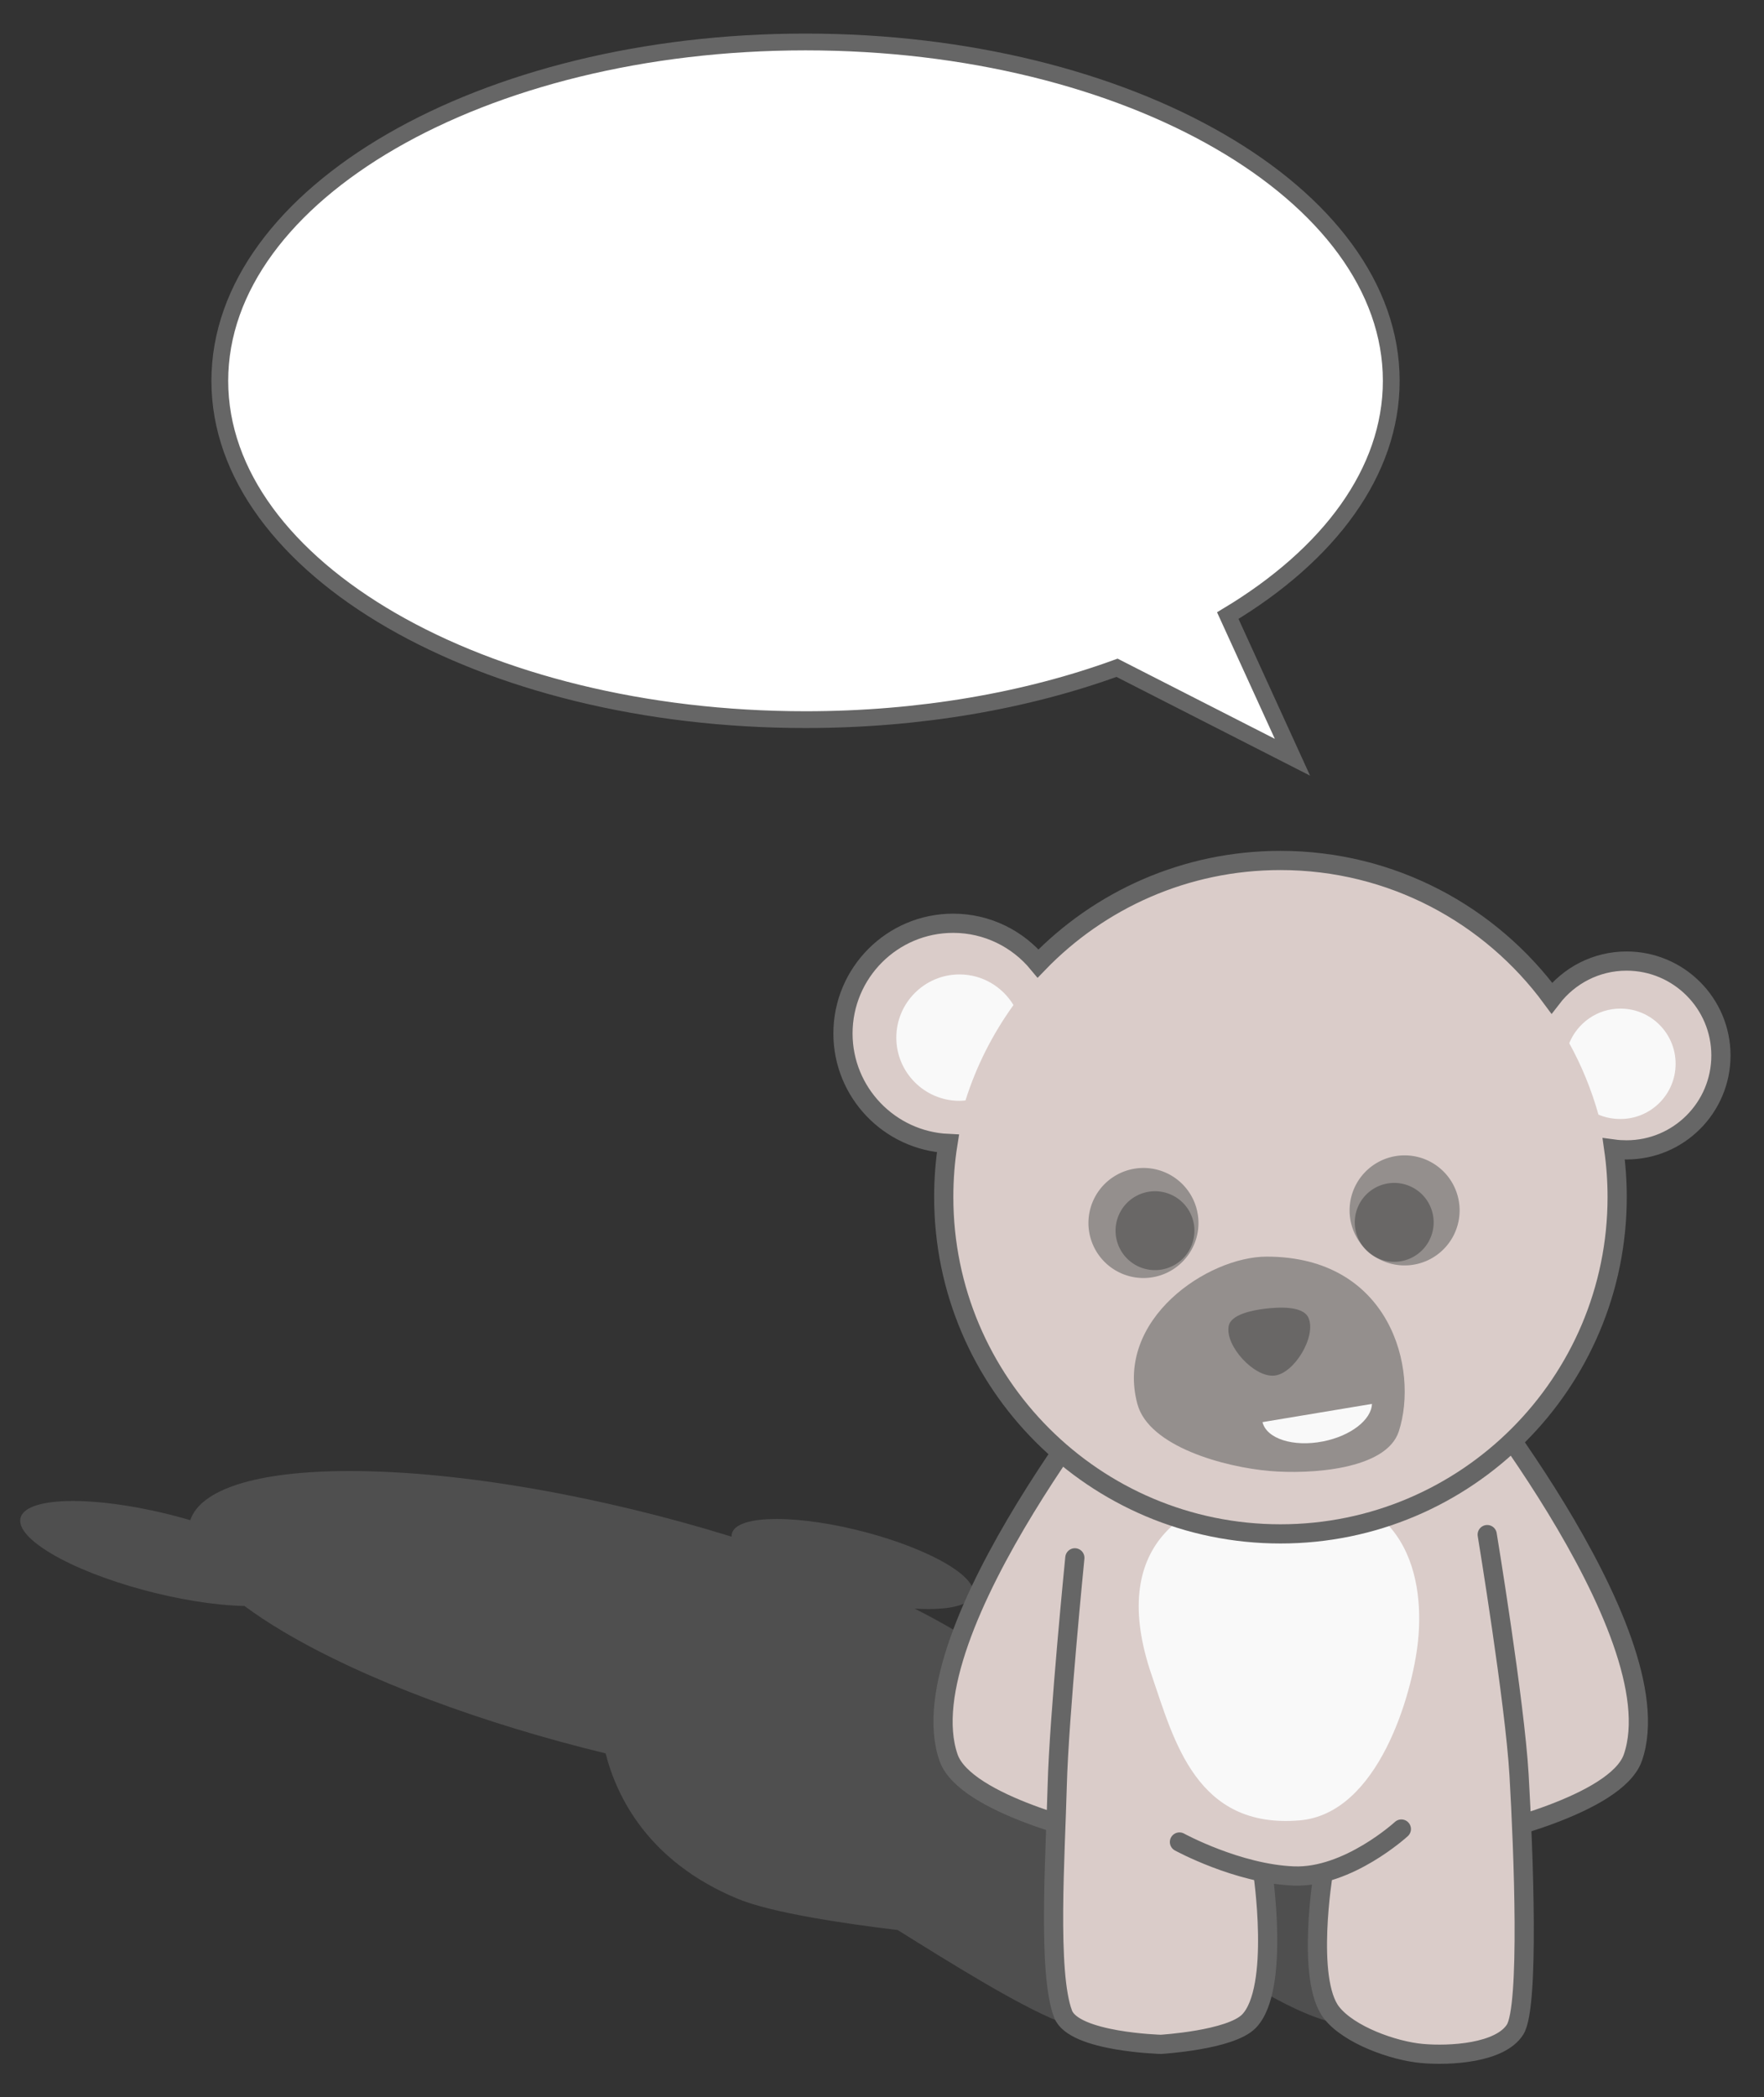 <?xml version="1.0" encoding="UTF-8" standalone="no"?>
<!-- Created with Inkscape (http://www.inkscape.org/) -->
<svg
   xmlns:dc="http://purl.org/dc/elements/1.1/"
   xmlns:cc="http://creativecommons.org/ns#"
   xmlns:rdf="http://www.w3.org/1999/02/22-rdf-syntax-ns#"
   xmlns:svg="http://www.w3.org/2000/svg"
   xmlns="http://www.w3.org/2000/svg"
   xmlns:sodipodi="http://sodipodi.sourceforge.net/DTD/sodipodi-0.dtd"
   xmlns:inkscape="http://www.inkscape.org/namespaces/inkscape"
   width="520"
   height="618"
   id="svg2569"
   sodipodi:version="0.32"
   inkscape:version="0.46"
   sodipodi:docname="ocal_teddy.svg"
   inkscape:output_extension="org.inkscape.output.svg.inkscape"
   version="1.0">
  <rect width="100%" height="100%" fill="#333333" stroke="none"/>
  <defs
     id="defs2571">
    <inkscape:perspective
       sodipodi:type="inkscape:persp3d"
       inkscape:vp_x="0 : 526.18109 : 1"
       inkscape:vp_y="0 : 1000 : 0"
       inkscape:vp_z="744.09448 : 526.18109 : 1"
       inkscape:persp3d-origin="372.04724 : 350.78739 : 1"
       id="perspective2577" />
  </defs>
  <sodipodi:namedview
     id="base"
     pagecolor="#ffffff"
     bordercolor="#666666"
     borderopacity="1.0"
     inkscape:pageopacity="0.0"
     inkscape:pageshadow="2"
     inkscape:zoom="0.7392892"
     inkscape:cx="357.84441"
     inkscape:cy="290.81988"
     inkscape:document-units="px"
     inkscape:current-layer="layer1"
     showgrid="false"
     inkscape:window-width="1278"
     inkscape:window-height="1003"
     inkscape:window-x="0"
     inkscape:window-y="19" />
  <g
     inkscape:label="Ebene 1"
     inkscape:groupmode="layer"
     id="layer1"
     transform="translate(-122.047,-227.076)">
    <path
       style="fill:#4f4f4f;fill-opacity:1;fill-rule:nonzero;stroke:none;stroke-width:5.613;stroke-linecap:round;stroke-linejoin:miter;marker:none;marker-start:none;marker-mid:none;marker-end:none;stroke-miterlimit:4;stroke-dasharray:none;stroke-dashoffset:0;stroke-opacity:1;visibility:visible;display:inline;overflow:visible;enable-background:accumulate"
       d="M 225.165,660.576 C 197.126,660.576 181.16,666.129 178.131,675.055 C 166.386,671.615 153.634,669.408 143.556,669.408 C 125.639,669.408 122.765,676.349 137.144,684.893 C 151.106,693.189 176.266,699.961 194.114,700.347 C 197.421,702.803 201.198,705.306 205.517,707.872 C 229.667,722.222 264.779,735.101 300.568,743.783 C 303.893,756.77 313.236,775.715 339.46,786.618 C 349.622,790.843 371.681,794.042 386.664,795.84 C 402.049,805.426 421.895,817.84 433.887,822.664 C 443.658,826.595 469.884,826.93 469.884,826.93 C 469.884,826.93 489.453,826.35 490.409,823.686 C 491.994,819.268 461.162,803.713 459.211,802.734 C 462.681,803.02 466.099,803.218 469.255,803.275 C 472.019,803.324 474.4,803.158 476.509,802.869 L 477.29,802.884 C 477.29,802.884 497.308,817.853 512.733,822.484 C 523.247,825.641 540.05,827.847 549.04,828.207 C 557.838,828.558 571.965,828.173 570.805,824.857 C 569.887,822.232 544.131,807.27 524.138,796.005 C 533.188,794.246 545.386,790.985 541.191,786.618 C 530.276,775.257 471.624,755.159 430.87,742.176 C 435.375,733.552 426.709,721.363 404.004,707.872 C 400.145,705.579 396.054,703.334 391.679,701.128 C 393.054,701.209 394.344,701.249 395.629,701.249 C 410.986,701.249 413.477,695.31 401.152,687.987 C 388.827,680.663 366.323,674.71 350.965,674.71 C 341.982,674.71 337.5,676.767 337.721,679.921 C 299.93,668.203 257.992,660.576 225.165,660.576 z"
       id="path2521" />
    <g
       transform="matrix(1.008,0,0,1.008,-373.6,164.064)"
       id="g2523">
      <path
         sodipodi:nodetypes="csc"
         id="path2525"
         d="M 823.519,458.197 C 823.519,458.197 756.393,539.436 769.1,576.327 C 773.913,590.303 812.901,598.892 812.901,598.892"
         style="opacity:1;fill:#daccc9;fill-opacity:1;fill-rule:nonzero;stroke:#666666;stroke-width:5.613;stroke-linecap:round;stroke-linejoin:miter;marker:none;marker-start:none;marker-mid:none;marker-end:none;stroke-miterlimit:4;stroke-dasharray:none;stroke-dashoffset:0;stroke-opacity:1;visibility:visible;display:inline;overflow:visible;enable-background:accumulate" />
      <rect
         style="opacity:1;fill:#daccc9;fill-opacity:1;fill-rule:nonzero;stroke:none;stroke-width:5.613;stroke-linecap:round;stroke-linejoin:miter;marker:none;marker-start:none;marker-mid:none;marker-end:none;stroke-miterlimit:4;stroke-dasharray:none;stroke-dashoffset:0;stroke-opacity:1;visibility:visible;display:inline;overflow:visible;enable-background:accumulate"
         id="rect2527"
         width="108.302"
         height="118.642"
         x="814.475"
         y="450.462" />
      <path
         style="opacity:1;fill:#daccc9;fill-opacity:1;fill-rule:nonzero;stroke:#666666;stroke-width:5.613;stroke-linecap:round;stroke-linejoin:miter;marker:none;marker-start:none;marker-mid:none;marker-end:none;stroke-miterlimit:4;stroke-dasharray:none;stroke-dashoffset:0;stroke-opacity:1;visibility:visible;display:inline;overflow:visible;enable-background:accumulate"
         d="M 914.83,458.197 C 914.83,458.197 981.956,539.436 969.25,576.327 C 964.436,590.303 925.448,598.892 925.448,598.892"
         id="path2529"
         sodipodi:nodetypes="csc" />
      <path
         sodipodi:nodetypes="csscsccssssc"
         id="path2531"
         d="M 806.049,517.947 C 806.049,517.947 801.412,564.482 800.894,584.501 C 800.376,604.547 798.006,639.306 802.605,651.321 C 805.736,659.499 831.198,660.184 831.198,660.184 C 831.198,660.184 851.56,658.969 856.958,653.425 C 866.197,643.936 860.952,609.459 860.952,609.459 L 878.688,610.146 C 878.688,610.146 873.55,641.285 881.12,650.922 C 886.281,657.491 899.269,662.107 907.589,662.854 C 915.732,663.585 930.404,662.764 934.79,655.865 C 939.045,649.172 937.25,603.719 935.953,581.421 C 934.719,560.193 926.64,511.155 926.64,511.155"
         style="opacity:1;fill:#daccc9;fill-opacity:1;fill-rule:nonzero;stroke:#666666;stroke-width:5.613;stroke-linecap:round;stroke-linejoin:miter;marker:none;marker-start:none;marker-mid:none;marker-end:none;stroke-miterlimit:4;stroke-dasharray:none;stroke-dashoffset:0;stroke-opacity:1;visibility:visible;display:inline;overflow:visible;enable-background:accumulate" />
      <path
         sodipodi:nodetypes="csc"
         id="path2533"
         d="M 836.64,601.028 C 836.64,601.028 853.636,610.322 870.062,610.958 C 885.914,611.571 901.534,597.237 901.534,597.237"
         style="opacity:1;fill:#daccc9;fill-opacity:1;fill-rule:nonzero;stroke:#666666;stroke-width:5.613;stroke-linecap:round;stroke-linejoin:miter;marker:none;marker-start:none;marker-mid:none;marker-end:none;stroke-miterlimit:4;stroke-dasharray:none;stroke-dashoffset:0;stroke-opacity:1;visibility:visible;display:inline;overflow:visible;enable-background:accumulate" />
      <path
         style="fill:#f9f9f9;fill-rule:evenodd;stroke:none;stroke-width:1px;stroke-linecap:butt;stroke-linejoin:miter;stroke-opacity:1"
         d="M 828.51,552.242 C 815.363,513.85 838.877,500.339 861.478,498.159 C 902.112,494.239 908.503,522.082 906.401,542.33 C 904.814,557.61 894.846,592.768 871.766,594.706 C 841.573,597.241 835.093,571.465 828.51,552.242 z"
         id="path2535"
         sodipodi:nodetypes="cssss" />
      <path
         id="path2537"
         d="M 866.175,314.071 C 838.355,314.071 813.217,325.612 795.306,344.185 C 789.397,337.026 780.454,332.432 770.455,332.432 C 752.678,332.432 738.236,346.873 738.236,364.65 C 738.236,381.912 751.87,396.007 768.934,396.81 C 768.115,401.92 767.707,407.141 767.707,412.481 C 767.707,466.828 811.828,510.949 866.175,510.949 C 920.522,510.949 964.643,466.828 964.643,412.481 C 964.643,407.71 964.306,403.037 963.649,398.448 C 964.879,398.615 966.116,398.681 967.391,398.681 C 982.629,398.681 994.991,386.32 994.991,371.082 C 994.991,355.845 982.629,343.483 967.391,343.483 C 958.478,343.483 950.57,347.738 945.523,354.3 C 927.594,329.919 898.746,314.071 866.175,314.071 z"
         style="fill:#daccc9;fill-opacity:1;fill-rule:nonzero;stroke:#666666;stroke-width:5.613;stroke-linecap:round;stroke-linejoin:miter;marker:none;marker-start:none;marker-mid:none;marker-end:none;stroke-miterlimit:4;stroke-dasharray:none;stroke-dashoffset:0;stroke-opacity:1;visibility:visible;display:inline;overflow:visible;enable-background:accumulate" />
      <path
         transform="matrix(0.339,0,0,0.339,763.514,139.906)"
         d="M 232.11,826.4 A 47.455,47.455 0 1 1 137.2,826.4 A 47.455,47.455 0 1 1 232.11,826.4 z"
         sodipodi:ry="47.454601"
         sodipodi:rx="47.454601"
         sodipodi:cy="826.3996"
         sodipodi:cx="184.65495"
         id="path2539"
         style="opacity:0.6;fill:#666666;fill-opacity:1;fill-rule:nonzero;stroke:none;stroke-width:1px;stroke-linecap:butt;stroke-linejoin:miter;marker:none;marker-start:none;marker-mid:none;marker-end:none;stroke-miterlimit:4;stroke-dasharray:none;stroke-dashoffset:0;stroke-opacity:1;visibility:visible;display:inline;overflow:visible;enable-background:accumulate"
         sodipodi:type="arc" />
      <path
         sodipodi:type="arc"
         style="opacity:0.6;fill:#666666;fill-opacity:1;fill-rule:nonzero;stroke:none;stroke-width:1px;stroke-linecap:butt;stroke-linejoin:miter;marker:none;marker-start:none;marker-mid:none;marker-end:none;stroke-miterlimit:4;stroke-dasharray:none;stroke-dashoffset:0;stroke-opacity:1;visibility:visible;display:inline;overflow:visible;enable-background:accumulate"
         id="path2541"
         sodipodi:cx="184.65495"
         sodipodi:cy="826.3996"
         sodipodi:rx="47.454601"
         sodipodi:ry="47.454601"
         d="M 232.11,826.4 A 47.455,47.455 0 1 1 137.2,826.4 A 47.455,47.455 0 1 1 232.11,826.4 z"
         transform="matrix(0.339,0,0,0.339,839.885,136.225)" />
      <path
         id="path2543"
         d="M 965.601,357.377 C 958.827,357.377 953.03,361.577 950.631,367.493 C 954.234,374.026 957.114,381.037 959.169,388.368 C 961.133,389.218 963.325,389.654 965.601,389.654 C 974.517,389.654 981.739,382.432 981.739,373.516 C 981.739,364.599 974.517,357.377 965.601,357.377 z"
         style="fill:#f9f9f9;fill-opacity:1;fill-rule:evenodd;stroke:none;stroke-width:1px;stroke-linecap:butt;stroke-linejoin:miter;marker:none;marker-start:none;marker-mid:none;marker-end:none;stroke-miterlimit:4;stroke-dasharray:none;stroke-dashoffset:0;stroke-opacity:1;visibility:visible;display:inline;overflow:visible;enable-background:accumulate" />
      <path
         id="path2545"
         d="M 772.314,347.389 C 762.122,347.389 753.837,355.675 753.837,365.867 C 753.837,376.059 762.122,384.344 772.314,384.344 C 772.893,384.344 773.502,384.28 774.068,384.227 C 777.239,374.128 782.054,364.744 788.102,356.336 C 784.862,351.006 779.002,347.389 772.314,347.389 z"
         style="fill:#f9f9f9;fill-opacity:1;fill-rule:evenodd;stroke:none;stroke-width:1px;stroke-linecap:butt;stroke-linejoin:miter;marker:none;marker-start:none;marker-mid:none;marker-end:none;stroke-miterlimit:4;stroke-dasharray:none;stroke-dashoffset:0;stroke-opacity:1;visibility:visible;display:inline;overflow:visible;enable-background:accumulate" />
      <path
         sodipodi:nodetypes="cssss"
         id="path2547"
         d="M 862.149,429.893 C 898.22,429.893 906.707,462.68 900.795,480.961 C 897.144,492.252 874.8,493.573 862.977,492.554 C 850.026,491.439 827.696,485.512 824.331,472.955 C 817.695,448.19 844.956,429.893 862.149,429.893 z"
         style="opacity:0.6;fill:#666666;fill-opacity:1;fill-rule:nonzero;stroke:none;stroke-width:0.339px;stroke-linecap:butt;stroke-linejoin:miter;marker:none;marker-start:none;marker-mid:none;marker-end:none;stroke-miterlimit:4;stroke-dasharray:none;stroke-dashoffset:0;stroke-opacity:1;visibility:visible;display:inline;overflow:visible;enable-background:accumulate" />
      <path
         sodipodi:nodetypes="cssss"
         id="path2549"
         d="M 864.426,464.674 C 870.276,464.044 876.76,453.14 874.364,447.767 C 872.755,444.158 865.379,444.652 861.459,445.144 C 858.014,445.577 851.685,446.77 851.038,450.182 C 849.936,455.997 858.541,465.308 864.426,464.674 z"
         style="opacity:0.6;fill:#4d4d4d;fill-opacity:1;fill-rule:nonzero;stroke:none;stroke-width:0.243px;stroke-linecap:butt;stroke-linejoin:miter;marker:none;marker-start:none;marker-mid:none;marker-end:none;stroke-miterlimit:4;stroke-dasharray:none;stroke-dashoffset:0;stroke-opacity:1;visibility:visible;display:inline;overflow:visible;enable-background:accumulate" />
      <path
         style="opacity:1;fill:#f9f9f9;fill-opacity:1;fill-rule:evenodd;stroke:none;stroke-width:1px;stroke-linecap:butt;stroke-linejoin:miter;marker:none;marker-start:none;marker-mid:none;marker-end:none;stroke-miterlimit:4;stroke-dasharray:none;stroke-dashoffset:0;stroke-opacity:1;visibility:visible;display:inline;overflow:visible;enable-background:accumulate"
         d="M 892.933,472.946 L 860.927,478.273 C 862.098,483.12 869.932,485.633 878.639,483.911 C 886.764,482.304 892.781,477.578 892.933,472.946 z"
         id="path2551" />
      <path
         sodipodi:type="arc"
         style="opacity:0.6;fill:#4d4d4d;fill-opacity:1;fill-rule:nonzero;stroke:none;stroke-width:1px;stroke-linecap:butt;stroke-linejoin:miter;marker:none;marker-start:none;marker-mid:none;marker-end:none;stroke-miterlimit:4;stroke-dasharray:none;stroke-dashoffset:0;stroke-opacity:1;visibility:visible;display:inline;overflow:visible;enable-background:accumulate"
         id="path2553"
         sodipodi:cx="184.65495"
         sodipodi:cy="826.3996"
         sodipodi:rx="47.454601"
         sodipodi:ry="47.454601"
         d="M 232.11,826.4 A 47.455,47.455 0 1 1 137.2,826.4 A 47.455,47.455 0 1 1 232.11,826.4 z"
         transform="matrix(0.243,0,0,0.243,784.613,221.491)" />
      <path
         transform="matrix(0.243,0,0,0.243,854.573,219.057)"
         d="M 232.11,826.4 A 47.455,47.455 0 1 1 137.2,826.4 A 47.455,47.455 0 1 1 232.11,826.4 z"
         sodipodi:ry="47.454601"
         sodipodi:rx="47.454601"
         sodipodi:cy="826.3996"
         sodipodi:cx="184.65495"
         id="path2555"
         style="opacity:0.6;fill:#4d4d4d;fill-opacity:1;fill-rule:nonzero;stroke:none;stroke-width:1px;stroke-linecap:butt;stroke-linejoin:miter;marker:none;marker-start:none;marker-mid:none;marker-end:none;stroke-miterlimit:4;stroke-dasharray:none;stroke-dashoffset:0;stroke-opacity:1;visibility:visible;display:inline;overflow:visible;enable-background:accumulate"
         sodipodi:type="arc" />
    </g>
    <path
       id="path2563"
       d="M 359.505,239.444 C 454.814,239.444 532.168,284.194 532.168,339.312 C 532.168,366.164 513.828,390.535 483.98,408.486 L 503.044,450.234 L 451.331,423.865 C 424.729,433.552 393.242,439.148 359.505,439.148 C 264.196,439.148 186.842,394.431 186.842,339.312 C 186.842,284.194 264.196,239.444 359.505,239.444 z"
       style="fill:#ffffff;fill-opacity:1;fill-rule:nonzero;stroke:#666666;stroke-width:4.947;stroke-linecap:round;stroke-linejoin:miter;marker:none;marker-start:none;marker-mid:none;marker-end:none;stroke-miterlimit:4;stroke-dasharray:none;stroke-dashoffset:0;stroke-opacity:1;visibility:visible;display:inline;overflow:visible;enable-background:accumulate" />
  </g>
</svg>
